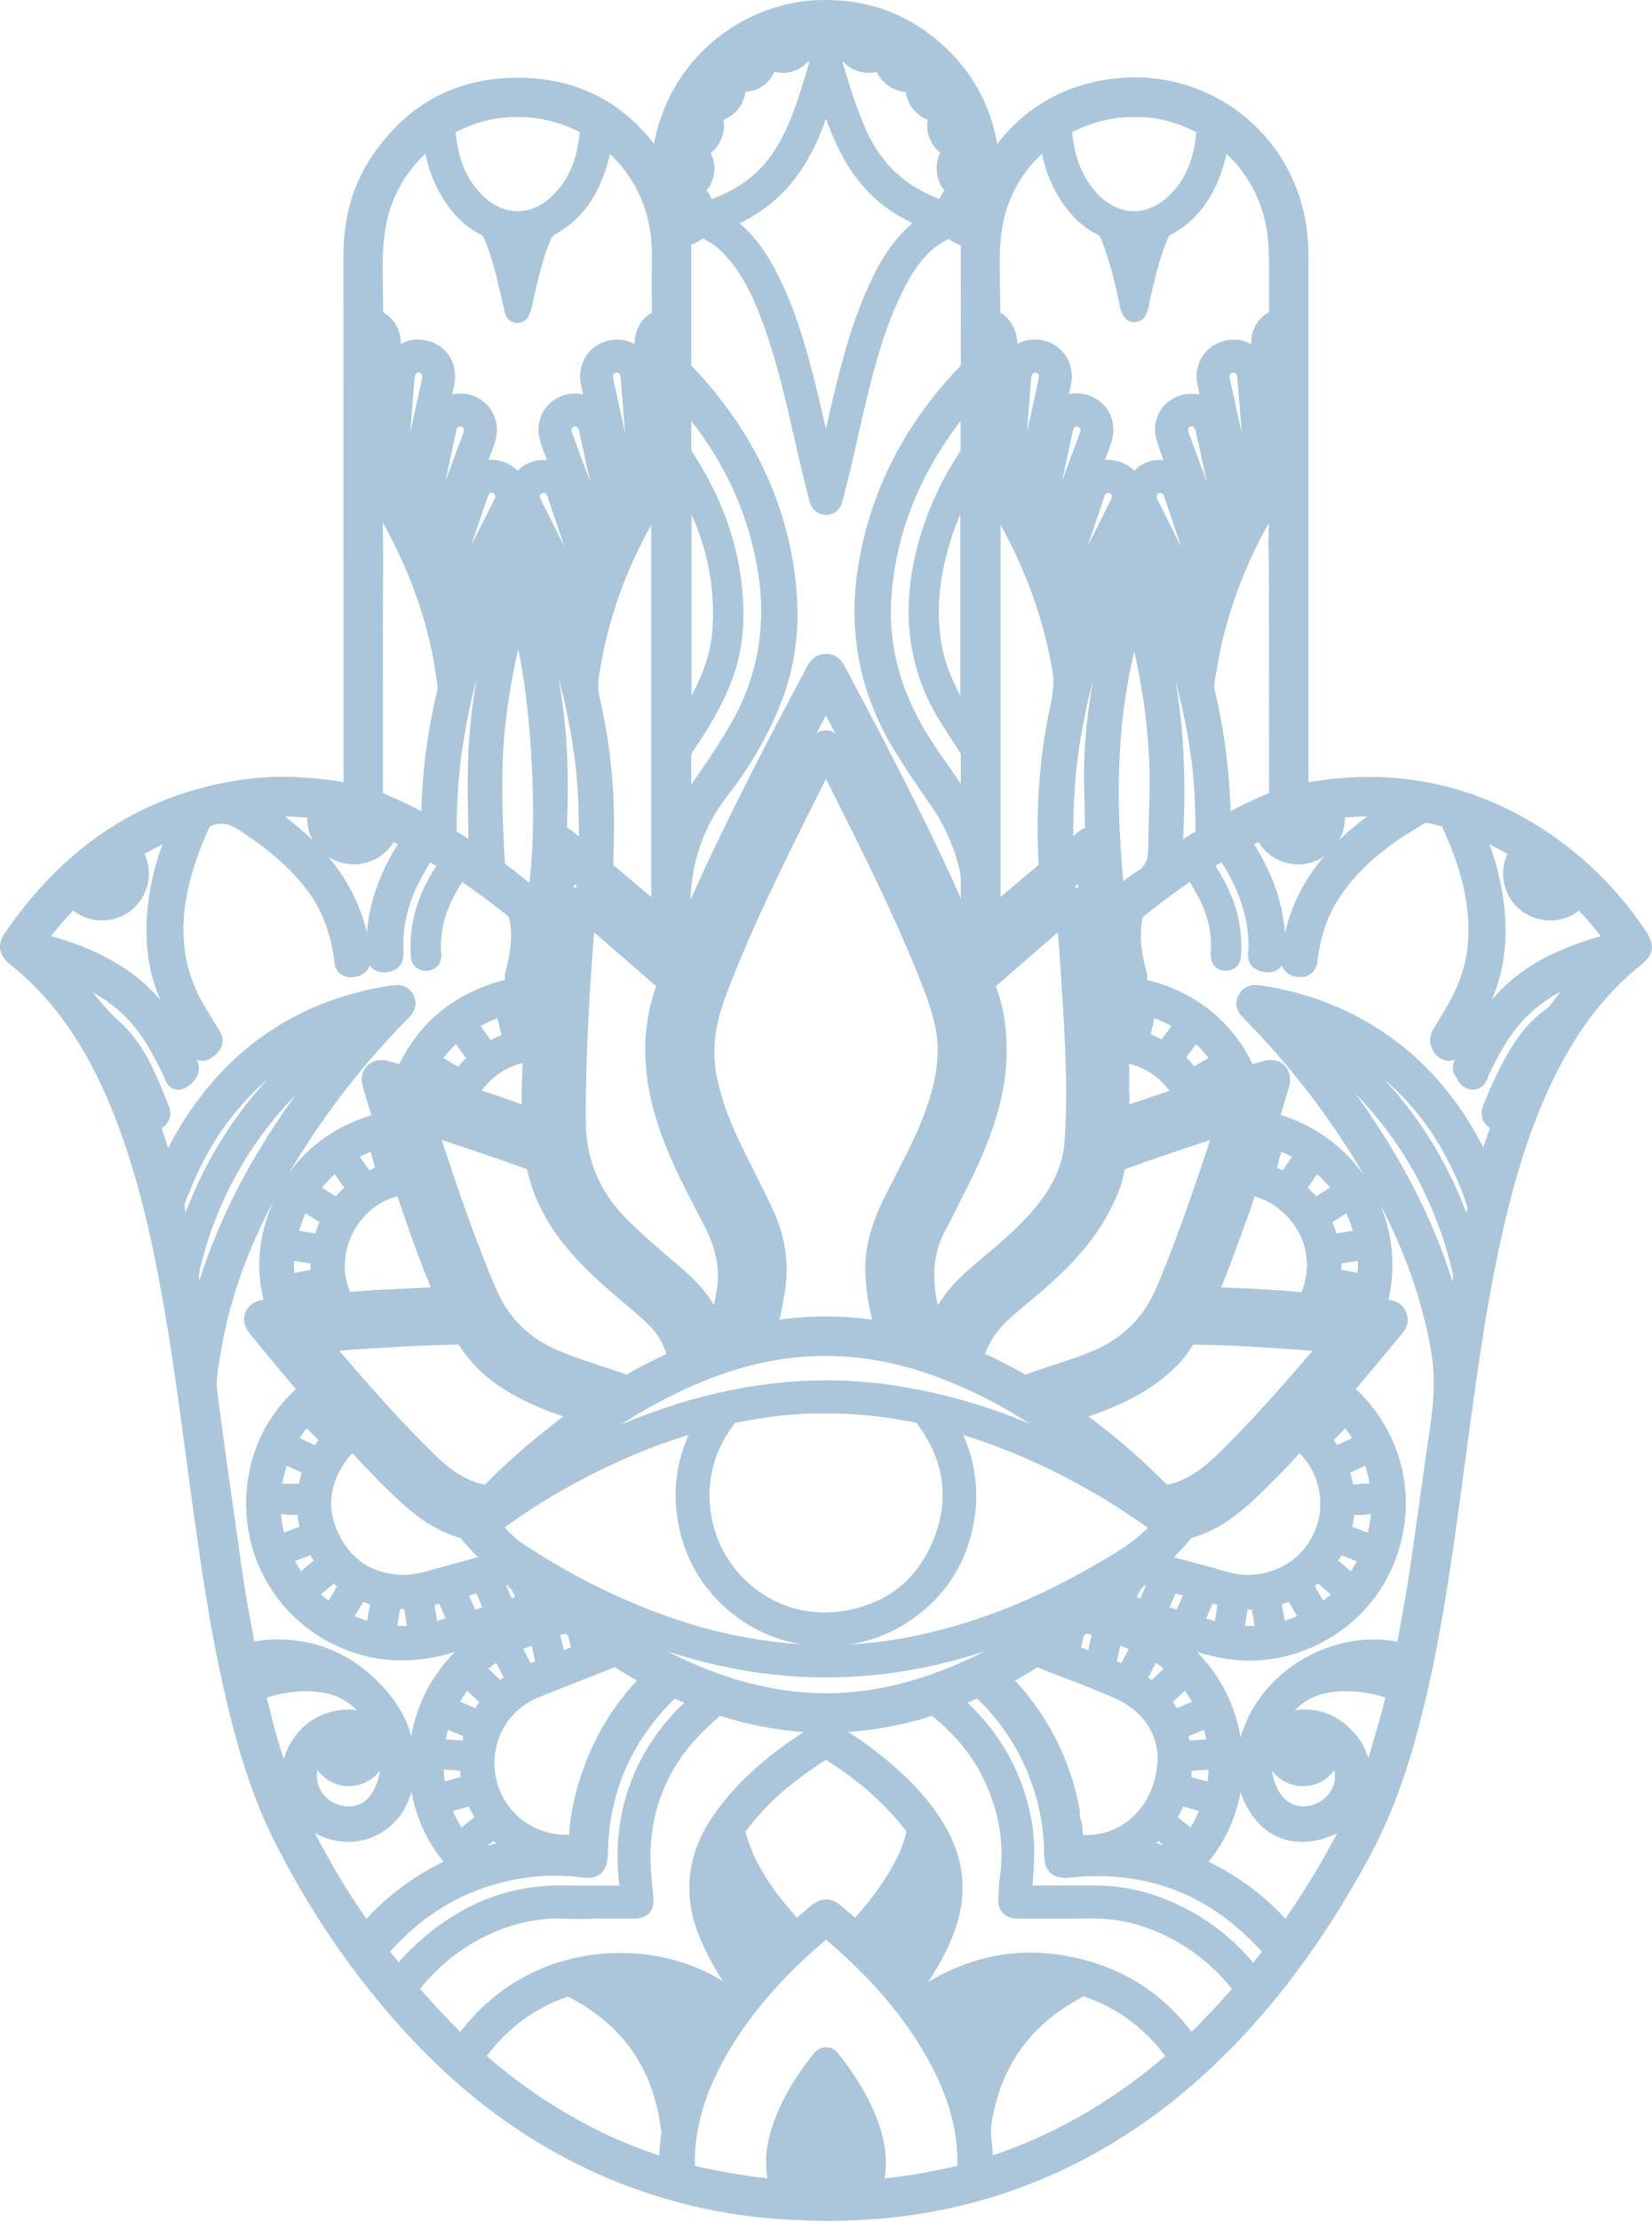 <svg width="786" height="1056" viewBox="0 0 786 1056" fill="none" xmlns="http://www.w3.org/2000/svg">
<path d="M783.239 442.989C767.292 419.109 746.648 400.295 721.871 387.076C700.19 375.436 675.952 369.375 651.344 369.439C641.697 369.463 632.068 370.299 622.56 371.936V319.847C622.56 254.125 622.56 188.408 622.56 122.694C622.57 117.56 622.217 112.432 621.506 107.347C618.673 87.764 608.885 69.856 593.932 56.897C578.98 43.938 559.862 36.794 540.076 36.772C536.499 36.773 532.926 36.999 529.378 37.451C506.516 40.336 488.102 50.785 474.459 68.514C471.647 51.447 463.414 35.74 450.978 23.717C434.856 7.976 415.327 0 392.914 0C391.21 0 389.471 0.048 387.737 0.139C367.336 1.212 347.286 10.583 332.788 25.808C321.568 37.584 314.058 52.4 311.193 68.411C295.016 47.543 273.275 36.972 246.388 36.972C244.57 36.972 242.703 37.021 240.842 37.124C214.028 38.548 192.475 51.155 176.771 74.611C167.752 88.079 163.37 103.662 163.376 122.239C163.4 185.08 163.412 247.913 163.412 310.738V371.893C153.892 370.256 144.252 369.414 134.592 369.378C128.242 369.369 121.899 369.803 115.609 370.675C91.777 374.027 69.987 382.131 50.846 394.75C32.663 406.738 16.365 423.152 2.358 443.547C-0.284 447.396 -2.036 453.099 4.625 458.415C10.311 462.912 15.618 467.869 20.493 473.234C33.1 487.174 43.525 504.2 52.283 525.244C65.175 556.155 72.097 588.921 76.685 614.038C81.534 640.519 85.17 667.715 88.686 694.014C89.898 702.966 91.11 712.197 92.389 721.288C95.735 745.278 99.808 773.141 105.826 800.246C111.051 823.793 118.185 851.37 131.501 877.372C148.563 910.708 169.328 940.74 193.22 966.682C217.204 992.744 242.739 1012.57 271.293 1027.33C303.181 1043.82 338.196 1053.38 374.039 1055.39C380.749 1055.79 387.374 1056 393.811 1056C410.008 1056.07 426.18 1054.7 442.135 1051.91C491.357 1043.15 535.869 1020.62 574.43 984.968C604.129 957.53 629.44 923.933 651.908 882.251C666.57 855.056 674.334 825.52 679.474 802.852C687.159 768.867 691.844 733.944 696.378 700.172C696.82 696.874 698.008 688.05 698.008 688.05C702.154 657.32 706.445 625.548 712.949 594.782C720.155 560.719 728.18 535.59 738.975 513.304C750.194 490.132 763.825 472.343 780.639 458.924C786.797 454.045 787.536 449.426 783.239 442.989ZM708.912 536.33C707.829 539.364 706.767 542.469 705.724 545.645C691.262 517.158 670.449 495.872 643.798 482.362C630.023 475.424 615.21 470.775 599.941 468.597H599.874C599.01 468.455 598.137 468.376 597.262 468.361C595.555 468.317 593.873 468.777 592.427 469.684C590.98 470.59 589.832 471.903 589.128 473.458C587.364 477.18 588.219 480.768 591.679 484.138L591.976 484.429C614.086 506.827 633.302 531.907 649.174 559.083C639.463 545.288 625.439 535.114 609.311 530.165C609.426 529.784 609.547 529.408 609.663 529.026C610.875 525.062 612.148 520.959 613.299 516.861C614.657 512.013 613.063 508.982 611.996 507.54C611.124 506.416 609.998 505.514 608.711 504.908C607.424 504.303 606.011 504.01 604.589 504.054C603.405 504.063 602.227 504.229 601.086 504.545L600.104 504.812C598.771 505.164 597.401 505.527 596.013 506.024C586.746 487.011 571.593 474.034 550.986 467.415C549.27 466.864 547.519 466.373 545.749 465.943C546.001 464.466 545.854 462.949 545.325 461.548L545.288 461.433C542.615 451.299 542.118 443.608 543.664 436.498C543.692 436.336 543.739 436.177 543.803 436.025C543.853 435.973 543.905 435.925 543.961 435.88C550.143 430.795 557.01 425.661 566.047 419.37C573.654 431.207 576.757 441.414 576.072 452.202C576.02 452.807 576.02 453.416 576.072 454.021C576.012 459.13 579.515 461.524 583.018 461.627H583.267C585.897 461.627 590.382 460.015 590.504 453.972V453.808C590.781 448.604 590.458 443.386 589.54 438.256C587.794 429.279 584.085 420.558 578.266 411.684C579.24 411.114 580.202 410.541 581.151 409.963C589.837 423.479 594.061 436.771 594.043 450.499C594.043 450.736 594.043 450.984 594.043 451.226C594.043 451.293 594.043 451.36 594.043 451.426C593.383 454.19 593.746 456.597 595.122 458.591C597.322 461.779 600.989 462.155 602.195 462.276C602.578 462.317 602.962 462.337 603.347 462.336C604.274 462.336 607.79 462.13 609.887 459.227C611.099 462.354 613.905 463.979 616.748 464.452C617.424 464.572 618.11 464.635 618.797 464.64C622.245 464.64 626.179 462.597 626.864 456.869C628.209 445.626 631.294 436.262 636.295 428.291C643.029 417.533 652.55 408.011 665.388 399.198C667.388 397.823 669.485 396.556 671.703 395.21C673.461 394.144 675.285 393.046 677.08 391.871C677.594 391.485 678.218 391.272 678.861 391.265C679.293 391.275 679.721 391.344 680.134 391.471C682.207 392.077 683.813 392.428 684.983 392.683L686.135 392.962C686.31 393.374 686.523 393.889 686.741 394.368C687.153 395.362 687.662 396.598 688.341 398.138C696.117 415.794 699.439 431.989 698.493 447.638C697.923 457.124 694.978 466.615 689.48 476.646C687.741 479.822 685.844 482.883 683.904 486.126C683.171 487.338 682.444 488.55 681.722 489.726C680.981 491.037 680.552 492.5 680.468 494.003C680.384 495.506 680.647 497.009 681.237 498.393C681.757 499.779 682.594 501.024 683.681 502.028C684.768 503.033 686.076 503.768 687.498 504.176C688.125 504.346 688.771 504.433 689.42 504.436C690.414 504.443 691.398 504.236 692.305 503.83C690.214 507.915 691.699 510.843 692.875 512.273C692.947 512.382 693.081 512.631 693.184 512.819C693.972 514.273 695.82 517.668 700.008 518.104C700.255 518.128 700.497 518.14 700.736 518.14C703.197 518.14 706.476 517.025 708.118 511.734C708.161 511.594 708.197 511.461 708.245 511.334C713.197 501.03 719.295 489.393 729.029 480.865C733.121 477.287 737.592 474.167 742.363 471.561C741.098 473.234 739.864 474.931 738.66 476.652C737.706 478.001 736.532 479.18 735.187 480.138C728.804 484.805 723.392 490.92 718.64 498.824C714.234 506.152 710.197 514.467 705.912 524.977L705.863 525.092C703.324 531.402 706.609 534.832 708.912 536.354V536.33ZM415.158 1002.42C411.454 994.259 406.351 986.059 399.544 977.349L399.393 977.137C398.666 976.131 396.738 973.446 393.053 973.446C391.41 973.446 389.004 974.052 386.853 976.792C379.234 986.61 369.96 999.987 365.9 1016.49C364.342 1022.82 364.09 1029.4 365.16 1035.83C353.52 1034.48 341.965 1032.48 330.552 1029.83C330.588 1029.04 330.552 1028.32 330.552 1027.7C330.552 1027.44 330.552 1027.17 330.552 1026.91C330.885 1010.47 335.825 994.181 345.65 977.119C356.796 957.724 372.318 939.807 393.023 922.291C416.37 942.056 433.183 962.463 444.384 984.628C452.16 1000.02 455.809 1014.81 455.512 1029.8C444.11 1032.53 432.547 1034.54 420.891 1035.82C422.57 1025.47 420.71 1014.7 415.158 1002.45V1002.42ZM80.388 525.989C79.782 524.559 79.176 523.116 78.612 521.68C73.375 508.818 67.921 495.527 56.665 485.593C52.041 481.507 48.18 476.798 44.101 471.81C50.854 475.501 56.936 480.307 62.09 486.023C68.787 493.478 73.442 502.515 78 511.904L78.055 512.079C79.546 517.068 82.643 518.14 84.982 518.14C86.518 518.129 88.008 517.616 89.225 516.68L89.443 516.522C95.601 512.007 95.153 507.279 93.686 504.109L93.613 503.951C94.453 504.306 95.356 504.485 96.268 504.479C98.133 504.459 99.921 503.731 101.268 502.442L101.626 502.182C108.226 497.369 105.669 491.878 104.269 489.775C102.45 487.047 100.802 484.241 99.05 481.289C98.474 480.319 97.904 479.35 97.323 478.386C86.498 460.288 84.437 440.032 91.025 416.454C93.303 408.393 96.261 400.54 99.868 392.98C99.99 392.919 100.183 392.828 100.474 392.701C102.008 392.044 103.655 391.692 105.323 391.665C107.96 391.665 110.73 392.683 114.033 394.865C125.482 402.423 138.453 412.005 147.878 425.728C153.672 434.171 157.315 444.202 159 456.342C159 456.445 159 456.548 159 456.651C159.363 464.324 165.667 464.712 166.879 464.712C167.294 464.711 167.709 464.687 168.122 464.64C171.019 464.312 173.249 463.173 174.746 461.257C175.254 460.61 175.662 459.891 175.959 459.124C177.88 461.942 181.001 462.348 182.626 462.348C183.071 462.349 183.517 462.322 183.959 462.27C187.135 461.906 192.396 460.136 191.966 452.384C191.414 442.359 193.39 432.504 198.027 422.273C199.974 418.054 202.202 413.97 204.694 410.048C205.633 410.654 206.591 411.205 207.579 411.769C201.87 420.491 198.172 429.182 196.415 438.213C195.486 443.121 195.152 448.124 195.421 453.111V453.269C195.366 454.318 195.214 457.112 197.336 459.372C198.017 460.084 198.836 460.649 199.742 461.035C200.649 461.42 201.624 461.618 202.609 461.615H202.718C203.762 461.636 204.798 461.431 205.755 461.012C206.711 460.593 207.565 459.972 208.258 459.191C210.422 456.706 210.016 453.736 209.864 452.657V452.517C209.179 441.511 212.385 430.94 219.931 419.424C228.005 424.922 235.217 430.334 241.939 435.831C242.127 435.983 242.188 436.037 242.333 436.704C243.691 443.032 243.406 449.917 241.448 458.378C241.381 458.663 241.297 458.948 241.218 459.233C240.997 459.97 240.815 460.719 240.672 461.476V461.554C240.161 462.953 240.021 464.461 240.266 465.931C237.485 466.602 234.743 467.427 232.054 468.403C212.943 475.331 198.784 487.968 189.947 505.982C188.075 505.376 186.214 504.891 184.365 504.43C183.393 504.18 182.393 504.052 181.389 504.048C179.96 504.018 178.543 504.321 177.251 504.933C175.959 505.546 174.828 506.45 173.946 507.576C172.128 509.964 171.649 513.091 172.57 516.383C173.661 520.274 175.074 525.214 176.704 530.268C159.733 535.554 146.55 544.894 137.307 558.149C139.514 554.391 141.827 550.613 144.247 546.815C158.559 524.328 175.219 503.425 193.948 484.459L194.233 484.18C197.639 480.847 198.53 477.283 196.875 473.586C196.207 472 195.076 470.653 193.63 469.72C192.185 468.787 190.492 468.311 188.772 468.355C187.888 468.37 187.006 468.453 186.135 468.603H185.99C143.374 475.186 110.111 496.963 87.146 533.317C84.582 537.378 82.206 541.584 79.994 546.009C78.996 542.776 77.958 539.59 76.879 536.451C80.649 534.142 82.043 529.953 80.388 525.989ZM34.833 432.94C38.775 436.022 43.639 437.688 48.642 437.67C53.646 437.652 58.498 435.95 62.416 432.839C66.335 429.729 69.094 425.39 70.247 420.521C71.4 415.652 70.882 410.537 68.775 405.999C71.527 404.435 74.355 402.95 77.26 401.544C71.2 418.218 68.83 434.146 69.987 450.172C70.67 458.925 72.813 467.503 76.327 475.549C71.693 470.034 66.316 465.187 60.35 461.148C49.792 454.069 37.967 448.82 24.281 445.171C27.57 440.903 31.093 436.82 34.833 432.94ZM243.006 55.713C244.157 55.659 245.315 55.628 246.455 55.628C256.689 55.63 266.772 58.105 275.845 62.841C274.56 76.442 270.165 86.303 262.086 93.752C257.389 98.092 251.928 100.419 246.327 100.419C240.357 100.419 234.599 97.862 229.678 93.025C222.095 85.576 217.974 75.951 216.768 62.847C225.574 58.398 234.345 56.004 242.915 55.737L243.006 55.713ZM202.427 73.072C204.161 82.19 207.916 90.803 213.416 98.28C217.816 104.244 223.059 108.759 229.005 111.693C229.465 111.923 229.775 112.135 230.259 113.238C233.69 121.118 235.781 129.476 237.969 138.816C238.448 140.871 238.896 142.895 239.412 145.241C239.66 146.374 239.921 147.562 240.2 148.823C240.474 150.053 241.124 151.166 242.06 152.009C242.997 152.852 244.172 153.382 245.424 153.526C245.653 153.555 245.884 153.569 246.115 153.569C247.256 153.566 248.374 153.242 249.339 152.633C250.304 152.024 251.077 151.155 251.57 150.126C252.609 147.877 253.319 145.491 253.679 143.041C253.782 142.434 253.879 141.907 253.988 141.434C256.061 132.549 258.195 123.36 261.662 114.693C262.219 113.058 263.394 111.705 264.935 110.923C276.572 104.359 284.445 93.564 288.997 77.915C289.47 76.298 289.874 74.721 290.209 73.181C297.942 80.442 303.704 89.547 306.956 99.644C309.253 106.662 310.265 114.19 310.144 123.324C310.029 132.179 310.077 141.047 310.144 148.653C304.847 151.835 301.962 157.096 301.919 163.63C299.391 162.206 296.536 161.463 293.634 161.472C292.509 161.474 291.387 161.581 290.282 161.793C287.984 162.199 285.792 163.065 283.837 164.339C281.882 165.613 280.205 167.268 278.905 169.206C277.572 171.291 276.674 173.623 276.263 176.063C275.853 178.503 275.939 181.001 276.517 183.407C276.814 184.777 277.123 186.141 277.414 187.51C276.181 187.235 274.921 187.097 273.657 187.098C269.318 187.109 265.132 188.694 261.874 191.559C256.419 196.347 254.77 204.015 257.558 211.561C258.449 213.985 259.377 216.41 260.249 218.834C259.643 218.773 259.001 218.743 258.389 218.743C256.131 218.712 253.891 219.15 251.811 220.031C249.732 220.911 247.858 222.215 246.309 223.859C244.7 222.214 242.78 220.907 240.66 220.013C238.54 219.119 236.263 218.656 233.963 218.652C233.442 218.652 232.926 218.652 232.411 218.719C233.017 217.01 233.69 215.3 234.326 213.585C235.66 210.021 237.89 204.057 235.036 197.59C233.696 194.445 231.446 191.772 228.575 189.915C225.704 188.059 222.343 187.103 218.925 187.171C218.368 187.171 217.798 187.171 217.228 187.238C216.534 187.299 215.844 187.398 215.161 187.535L216.01 183.644C217.186 178.267 216.337 173.079 213.634 169.042C212.283 167.088 210.549 165.429 208.537 164.166C206.525 162.903 204.277 162.063 201.93 161.696C200.94 161.523 199.936 161.435 198.93 161.436C196.045 161.425 193.206 162.164 190.693 163.581C190.693 157.011 187.729 151.708 182.268 148.429C182.268 144.695 182.232 140.968 182.165 137.337C181.995 127.846 181.838 118.881 183.177 109.972C185.359 95.371 191.832 82.976 202.427 73.072ZM555.786 93.455C550.87 98.007 545.27 100.413 539.597 100.413C532.602 100.413 525.741 96.734 520.28 90.049C514.468 82.927 511.134 74.023 510.11 62.859C519.68 58.01 529.263 55.628 539.379 55.628C540.591 55.628 541.9 55.665 543.161 55.737H543.349C551.664 55.962 560.138 58.277 569.217 62.829C567.957 76.369 563.677 86.133 555.768 93.455H555.786ZM495.83 73.084C497.717 83.141 502.093 92.566 508.558 100.498C512.26 105.152 516.93 108.945 522.244 111.614C522.586 111.76 522.892 111.979 523.139 112.257C523.386 112.535 523.569 112.864 523.675 113.22C527.917 123.306 530.396 134.155 532.59 144.404C532.633 144.586 532.657 144.774 532.687 144.962C532.925 146.955 533.626 148.865 534.736 150.538C535.293 151.35 536.04 152.013 536.911 152.472C537.782 152.93 538.752 153.169 539.736 153.169C539.9 153.169 540.064 153.169 540.227 153.169C541.291 153.082 542.312 152.717 543.189 152.109C544.066 151.502 544.767 150.673 545.222 149.708C546.13 147.638 546.742 145.451 547.04 143.21C547.149 142.562 547.252 141.944 547.373 141.392L547.628 140.319C549.895 130.664 552.04 121.53 555.871 112.935L555.986 112.687C556.065 112.499 556.168 112.275 556.253 112.081C569.205 105.414 577.812 94.001 582.552 77.218C582.931 75.872 583.265 74.492 583.552 73.078C591.301 80.344 597.08 89.457 600.347 99.565C602.723 106.783 603.789 114.76 603.802 125.433C603.802 128.262 603.802 131.106 603.802 133.967C603.802 138.707 603.802 143.592 603.802 148.435C601.093 149.893 598.857 152.093 597.354 154.777C595.851 157.46 595.144 160.517 595.316 163.588V163.648C592.799 162.213 589.947 161.466 587.049 161.484C585.311 161.489 583.583 161.74 581.915 162.23C572.824 164.866 567.726 173.649 569.793 183.11L570.775 187.62C569.496 187.377 568.197 187.258 566.896 187.262H566.744C564.038 187.249 561.367 187.871 558.945 189.08C556.524 190.289 554.42 192.049 552.804 194.22C551.246 196.33 550.205 198.776 549.763 201.361C549.321 203.946 549.49 206.598 550.258 209.106C551.246 212.397 552.386 215.646 553.562 218.804C552.939 218.739 552.314 218.706 551.689 218.707C549.435 218.689 547.202 219.135 545.128 220.018C543.054 220.9 541.184 222.199 539.633 223.834C538.012 222.192 536.081 220.888 533.953 219.996C531.824 219.105 529.54 218.644 527.232 218.64C526.717 218.64 526.214 218.64 525.711 218.701L528.378 211.488C531.56 202.899 528.984 194.408 521.85 189.856C518.991 188.019 515.666 187.038 512.268 187.032C511.027 187.03 509.789 187.162 508.576 187.426C508.88 186.036 509.179 184.648 509.474 183.262C510.039 180.854 510.113 178.356 509.69 175.919C509.267 173.482 508.357 171.155 507.013 169.079C505.706 167.147 504.023 165.499 502.064 164.233C500.105 162.968 497.91 162.111 495.612 161.715C494.545 161.514 493.461 161.413 492.375 161.412C489.458 161.399 486.588 162.14 484.041 163.563C483.811 156.86 481.09 151.841 475.92 148.599C475.968 144.386 475.871 140.174 475.78 136.089C475.586 127.106 475.392 118.627 476.55 110.208C478.4 95.948 485.228 82.799 495.83 73.084ZM637.21 399.459C639.027 396.185 639.945 392.487 639.871 388.743C643.417 388.446 646.835 388.204 650.247 388.204H650.435C645.778 391.66 641.354 395.42 637.192 399.459H637.21ZM629.888 407.338C627.648 409.987 625.543 412.746 623.579 415.606C617.814 424.087 613.682 433.569 611.396 443.565C610.513 432.891 607.656 422.474 602.971 412.842C601.109 408.912 599.004 405.103 596.668 401.435C597.365 401.083 598.05 400.738 598.716 400.392C600.712 403.625 603.498 406.295 606.812 408.152C610.126 410.009 613.858 410.991 617.657 411.005C622.005 411.009 626.256 409.72 629.87 407.302L629.888 407.338ZM182.153 339.897C182.153 316.138 182.117 291.573 182.298 267.425C182.335 262.649 182.25 257.837 182.171 253.182C182.171 251.6 182.123 250 182.098 248.4C193.99 269.771 201.87 290.985 206.112 312.95C206.652 315.756 207.07 318.568 207.506 321.55C207.724 322.999 207.937 324.448 208.167 325.896C208.379 327.236 207.949 328.927 207.458 330.884C207.288 331.545 207.124 332.2 206.979 332.854C203.071 350.224 200.889 367.938 200.463 385.737C194.814 382.737 188.772 379.888 182.153 377.106C182.177 364.693 182.165 352.092 182.153 339.897ZM272.972 422.364C273.038 421.691 273.105 421.018 273.166 420.345L274.729 421.649L274.257 421.794C273.813 421.948 273.383 422.138 272.972 422.364ZM351.195 51.84C353.099 49.502 354.295 46.67 354.644 43.676C357.609 43.555 360.478 42.592 362.915 40.899C365.351 39.206 367.255 36.854 368.403 34.118C369.779 34.459 371.191 34.634 372.609 34.639C374.864 34.639 377.093 34.152 379.143 33.211C381.192 32.269 383.014 30.895 384.483 29.184L385.01 29.487C384.955 29.693 384.907 29.905 384.858 30.093C384.832 30.244 384.797 30.394 384.755 30.542C382.489 38.324 379.81 47.312 376.428 55.877C370.973 69.623 364.305 79.109 355.462 85.709C350.322 89.474 344.668 92.483 338.673 94.643C338.064 93.149 337.209 91.766 336.146 90.552C338.187 88.107 339.465 85.117 339.82 81.952C340.176 78.787 339.594 75.587 338.146 72.751C340.521 70.941 342.324 68.485 343.34 65.677C344.428 62.898 344.739 59.874 344.237 56.931C346.985 55.914 349.394 54.151 351.195 51.84ZM413.485 34.615C414.722 34.619 415.955 34.474 417.158 34.184C418.304 36.757 420.118 38.975 422.413 40.609C424.918 42.466 427.912 43.547 431.025 43.718C431.324 46.773 432.548 49.664 434.535 52.004C436.357 54.232 438.731 55.946 441.42 56.974C440.912 59.758 441.161 62.628 442.141 65.284C443.151 68.171 444.969 70.708 447.378 72.593C445.87 75.587 445.318 78.972 445.796 82.291C446.141 85.377 447.384 88.294 449.372 90.679C448.399 91.877 447.601 93.208 447.002 94.631C430.807 88.57 419.443 78.006 412.351 62.411C407.793 52.38 404.472 41.676 401.193 30.687C401.151 30.542 401.12 30.384 401.09 30.226C401.023 29.923 400.951 29.62 400.878 29.354L401.084 29.232C403.146 31.577 405.866 33.246 408.89 34.021C410.389 34.419 411.934 34.619 413.485 34.615ZM200.779 180.08C199.009 188.238 197.172 196.644 195.227 205.536C195.645 200.505 196.027 195.499 196.396 190.571C196.663 187.096 196.93 183.625 197.196 180.158C197.415 177.401 198.584 177.17 199.081 177.073H199.142C199.494 177.118 199.83 177.247 200.122 177.449C200.413 177.652 200.651 177.922 200.815 178.237C200.876 178.401 201.063 178.801 200.779 180.098V180.08ZM295.27 179.474C295.61 183.007 295.876 186.632 296.155 190.135C296.301 192.078 296.452 194.02 296.61 195.96L297.428 205.972C297.056 204.263 296.686 202.562 296.319 200.869C294.864 194.19 293.405 187.512 291.943 180.837C291.458 178.613 291.737 178.201 291.888 177.983C292.077 177.73 292.317 177.521 292.593 177.368C292.869 177.215 293.174 177.123 293.488 177.098H293.579C294.028 177.237 295.076 177.498 295.27 179.492V179.474ZM269.844 359.42C269.306 347.077 267.945 334.785 265.771 322.623C268.18 331.37 270.148 340.232 271.669 349.177C273.672 360.5 274.855 371.952 275.208 383.446L275.263 385.482C275.372 389.628 275.475 393.647 275.408 397.677C274.705 397.113 274.008 396.556 273.299 395.998L272.784 395.58C271.849 394.774 270.834 394.067 269.753 393.471C270.238 380.312 270.256 369.439 269.844 359.42ZM456.894 330.69C452.651 322.775 449.548 315.114 448.057 306.774C445.348 291.657 446.602 275.765 451.894 258.182C453.29 253.548 454.96 249 456.894 244.563V330.69ZM456.894 214.5L456.433 215.228C445.002 232.744 437.487 251.43 434.098 270.759C429.456 297.24 433.856 321.478 447.166 342.807C450.245 347.74 453.494 352.838 456.821 357.959C456.959 358.141 457.061 358.346 457.124 358.565C457.124 363.265 457.124 367.964 457.124 372.663C455.167 369.748 453.172 366.893 451.197 364.063C446.172 356.874 441.432 350.08 437.48 342.722C426.734 322.829 422.431 302.87 424.273 281.735C426.74 253.43 436.832 227.568 455.136 202.669C455.759 201.821 456.391 200.98 457.033 200.148C457.033 201.936 457.033 214.294 457.033 214.294C457.033 214.294 456.955 214.421 456.918 214.482L456.894 214.5ZM515.88 376.754C515.965 380.072 516.042 383.389 516.11 386.707C516.165 388.973 516.213 391.234 516.268 393.495C514.207 394.612 512.305 396 510.613 397.623C510.655 380.203 511.68 365.966 513.801 353.019C515.474 342.813 517.48 333.236 519.862 324.042C518.777 330.509 517.844 337.297 517.05 344.504C515.93 355.215 515.539 365.99 515.88 376.754ZM494.278 179.122C493.672 182.662 492.89 186.141 492.066 189.82C491.806 190.996 491.539 192.171 491.284 193.353L488.648 205.397C489.005 201.027 489.339 196.675 489.66 192.39C489.943 188.644 490.234 184.896 490.533 181.146C490.654 179.643 490.787 178.364 491.206 177.879C491.37 177.669 491.577 177.496 491.813 177.37C492.049 177.245 492.309 177.171 492.575 177.152C492.817 177.156 493.055 177.211 493.272 177.316C493.624 177.452 493.918 177.707 494.101 178.037C494.285 178.367 494.348 178.751 494.278 179.122ZM517.407 259.849C520.092 251.885 522.82 243.818 525.553 235.865C525.79 235.175 526.257 234.35 527.141 234.35C527.462 234.358 527.778 234.433 528.069 234.568C528.268 234.643 528.449 234.758 528.601 234.908C528.752 235.057 528.871 235.237 528.948 235.435C529.108 236.05 529.021 236.702 528.705 237.253C524.966 244.769 521.177 252.327 517.407 259.849ZM513.856 205.688C511.027 213.333 508.199 220.929 505.37 228.477C505.98 225.649 506.586 222.834 507.188 220.034C508.255 215.058 509.352 209.912 510.461 204.881C510.601 204.245 511.068 202.766 512.371 202.742C512.794 202.798 513.189 202.981 513.506 203.267C513.823 203.553 514.046 203.927 514.147 204.342C514.183 204.384 514.231 204.675 513.856 205.688ZM585.121 178.346C585.263 178.012 585.493 177.722 585.787 177.509C586.08 177.295 586.426 177.166 586.788 177.134H586.903C588.219 177.298 588.546 178.613 588.625 179.377C588.988 182.953 589.273 186.65 589.546 190.196C589.679 191.971 589.813 193.747 589.958 195.523C589.958 195.523 590.758 205.221 590.825 206.045C590.407 204.148 589.994 202.257 589.582 200.36C588.16 193.826 586.734 187.294 585.303 180.765C585.024 179.474 584.97 178.728 585.121 178.346ZM562.374 347.449C561.689 339.134 560.556 331.084 559.277 323.708C561.489 331.927 563.356 340.188 564.859 348.425C567.015 360.216 568.266 372.155 568.599 384.137L568.672 386.61C568.769 389.64 568.854 392.465 568.793 395.325C566.811 396.538 564.823 397.798 562.871 399.041C563.868 381.858 563.702 364.628 562.374 347.467V347.449ZM550.931 234.799C551.237 234.536 551.625 234.386 552.028 234.374C552.425 234.383 552.808 234.522 553.119 234.768C553.246 234.859 553.586 235.108 553.968 236.235L555.283 240.145C557.483 246.684 559.72 253.327 561.95 259.994C558.18 252.485 554.428 244.999 550.664 237.453C549.81 235.69 550.592 235.065 550.931 234.799ZM565.956 203.087C566.253 202.865 566.61 202.738 566.981 202.724C567.799 202.724 568.502 203.481 568.799 204.651C570.454 211.846 572.042 219.198 573.575 226.331C573.775 227.241 573.969 228.15 574.181 229.059C571.393 221.561 568.599 214.028 565.835 206.554C564.805 203.887 565.581 203.348 565.956 203.087ZM568.266 507.037C567.066 505.549 565.781 504.132 564.417 502.794L569.072 496.49C571.199 498.52 573.179 500.697 574.999 503.006C572.789 504.319 570.545 505.663 568.266 507.037ZM633.925 581.151C635.622 580.084 637.317 579.011 639.01 577.933L640.556 576.957C641.819 579.629 642.866 582.397 643.689 585.236C641.198 585.63 638.574 586.054 635.919 586.497C635.362 584.677 634.696 582.892 633.925 581.151ZM468.422 785.22C461.024 788.987 453.415 792.324 445.633 795.215C427.855 801.803 410.194 805.143 393.138 805.143C390.289 805.143 387.41 805.046 384.574 804.864C363.433 803.506 342.316 797.494 320.023 786.475L317.508 785.208C342.704 793.463 367.942 797.633 392.992 797.633C418.043 797.633 443.251 793.469 468.422 785.22ZM149.217 742.078C147.181 743.726 145.181 745.442 143.247 747.139C142.168 745.514 141.205 743.914 140.35 742.29L147.757 739.471C148.193 740.332 148.66 741.205 149.217 742.078ZM142.265 585.224C143.103 582.394 144.151 579.631 145.399 576.957C147.55 578.326 149.751 579.714 152.036 581.133C151.241 582.888 150.565 584.694 150.011 586.539L149.09 586.376C146.756 585.976 144.502 585.588 142.265 585.224ZM210.961 503.067C212.782 500.751 214.765 498.568 216.895 496.533C218.513 498.751 220.15 500.945 221.744 503.097C220.409 504.409 219.158 505.804 217.998 507.273L216.574 506.418C214.737 505.291 212.852 504.164 210.961 503.067ZM315.581 541.912C320.223 554.191 326.278 565.847 332.127 577.12C333.23 579.242 334.33 581.365 335.425 583.491C340.746 593.855 342.595 603.534 341.061 613.081C340.655 615.608 340.231 618.117 339.704 620.62C339.498 620.269 339.292 619.93 339.098 619.602C334 611.196 326.909 605.207 320.06 599.437C318.957 598.504 317.854 597.57 316.763 596.625C310.368 591.103 304.137 585.666 298.307 579.811C285.227 566.695 278.821 551.403 278.717 533.069C278.602 512.425 279.396 490.466 281.287 461.851C281.7 455.675 282.154 449.402 282.603 443.268L290.361 449.966C297.501 456.184 304.907 462.609 312.18 468.919C304.301 491.102 305.398 514.989 315.569 541.888L315.581 541.912ZM392.956 340.212C394.467 343.069 395.966 345.92 397.453 348.764C396.323 347.909 394.97 347.398 393.556 347.292C393.332 347.292 393.114 347.292 392.901 347.292C391.29 347.267 389.718 347.793 388.447 348.783C389.926 345.954 391.429 343.097 392.956 340.212ZM476.998 479.616C476.221 476.147 475.209 472.735 473.968 469.404C473.919 469.252 473.865 469.106 473.816 468.955C482.387 461.536 491.048 453.984 499.436 446.669L503.346 443.262L503.425 444.365C505.031 466.621 506.691 489.641 507.201 512.249C507.401 521.341 507.201 530.959 506.595 541.712C505.891 554.44 500.358 565.956 489.181 578.126C482.623 585.242 475.338 591.412 467.622 597.946C465.626 599.631 463.636 601.326 461.652 603.031C454.985 608.759 449.912 614.547 446.208 620.651C443.044 606.595 444.245 595.134 449.924 584.782C451.791 581.369 453.56 577.878 455.215 574.478C455.997 572.902 456.785 571.326 457.579 569.762C463.979 557.198 471.162 542.445 475.368 526.353C479.532 510.497 480.071 494.751 476.998 479.598V479.616ZM537.233 505.83C544.942 507.701 551.735 512.251 556.398 518.668C550.246 520.734 543.888 522.91 537.397 525.159C537.397 524.638 537.397 520.613 537.397 520.613C537.397 520.139 537.338 519.667 537.221 519.207V515.292C537.245 512.158 537.263 508.994 537.233 505.812V505.83ZM581.03 612.165C584.243 604.425 587.091 596.552 589.879 588.891C591.37 584.781 592.91 580.533 594.48 576.399C595.425 573.89 596.201 571.356 596.904 568.889C609.675 572.326 620.439 584.685 621.524 597.728C621.609 598.752 621.706 599.777 621.797 600.686L621.851 601.292C621.76 605.78 620.888 610.218 619.275 614.408C606.893 613.244 594.383 612.717 582.261 612.202L581.03 612.165ZM544.809 753.776L545.209 753.879C544.312 755.923 543.417 757.966 542.524 760.006L540.888 759.497C542.058 756.764 543.106 754.927 544.809 753.745V753.776ZM521.117 744.023C491.266 761.443 462.003 772.734 431.662 778.571C422.667 780.292 413.567 781.411 404.424 781.923C414.872 780.253 424.814 776.262 433.517 770.243C449.881 758.94 459.918 743.247 463.367 723.61C465.885 709.645 464.103 695.245 458.258 682.316L460.434 683.013C490.46 692.638 519.262 707.257 546.106 726.422C539.567 733.319 531.281 738.144 522.559 743.229L521.117 744.023ZM248.279 525.05C241.248 522.626 235.017 520.498 229.199 518.559C233.917 511.988 240.839 507.331 248.703 505.436C248.376 511.74 248.109 518.334 248.279 525.05ZM163.921 695.529C165.034 693.901 166.31 692.39 167.728 691.019C176.14 700.256 184.014 708.196 191.748 715.227C200.579 723.264 209.458 728.507 218.895 731.253C219.101 731.307 219.119 731.313 219.295 731.531C221.847 734.683 224.562 737.55 227.411 740.435C220.507 742.308 213.961 744.072 207.337 745.926L207.021 746.017C201.76 747.484 196.79 748.872 191.869 748.872C191.263 748.872 190.657 748.872 190.099 748.805C176.692 747.866 167.303 741.696 161.394 729.95C155.521 718.306 156.351 707.045 163.921 695.529ZM172.364 641.422L172.97 641.386C187.275 640.513 202.063 639.616 216.574 639.343H216.822C218.265 639.343 218.289 639.385 218.962 640.428C228.562 655.368 243.321 663.314 255.104 668.569C259.346 670.46 263.625 672.024 268.044 673.527C266.905 674.384 265.775 675.245 264.656 676.109C250.952 686.74 240.181 696.232 230.756 705.978L230.587 705.942C220.61 703.99 213.107 697.784 206.482 691.359C190.408 675.776 175.656 658.793 161.406 642.264C165.037 641.937 168.734 641.64 172.364 641.422ZM392.283 371.76L392.974 370.39L395.247 374.912C409.387 403.035 424.007 432.116 436.05 461.688C439.687 470.616 443.444 479.841 445.208 489.502C447.275 500.812 445.851 512.498 440.59 527.396C436.729 538.342 431.25 548.973 425.958 559.252C424.201 562.665 422.388 566.186 420.643 569.696C414.133 582.793 411.297 594.152 411.709 605.456C412.024 612.894 413.119 620.278 414.976 627.488C400.358 625.463 385.53 625.463 370.912 627.488C371.518 624.918 371.967 622.384 372.433 619.893C372.639 618.778 372.845 617.669 373.039 616.56C375.755 602.619 374.039 588.855 367.936 575.629C364.906 569.059 361.626 562.531 358.451 556.234C356.438 552.234 354.359 548.1 352.389 544.021C347.122 533.178 343.51 523.201 341.34 513.528C338.522 500.975 339.764 488.302 345.256 473.652C354.808 448.147 366.881 423.024 377.446 401.483C382.325 391.543 387.386 381.482 392.283 371.76ZM392.786 644.725C409.606 644.725 426.861 647.865 444.093 654.053C460.219 659.929 475.617 667.634 489.987 677.018C470.159 668.642 449.406 662.653 428.165 659.175C416.589 657.3 404.882 656.355 393.156 656.35C368.688 656.35 343.528 660.532 318.387 668.782C310.71 671.295 303.075 674.146 295.482 677.334C304.671 671.374 314.249 666.037 324.151 661.357C344.395 651.817 363.548 646.495 382.646 645.083C385.998 644.846 389.416 644.725 392.792 644.725H392.786ZM349.753 676.582L350.177 676.497C364.978 673.539 377.719 672.103 389.125 672.103C390.172 672.103 391.214 672.115 392.253 672.139H392.501C393.465 672.139 394.423 672.139 395.38 672.139C407.872 672.139 420.552 673.491 435.286 676.382C435.532 676.401 435.771 676.478 435.981 676.606C436.192 676.735 436.369 676.911 436.499 677.122C449.263 694.365 451.851 712.791 444.196 731.895C436.377 751.4 421.691 762.909 400.557 766.116C397.862 766.52 395.141 766.722 392.417 766.722C364.596 766.722 341.183 745.587 337.952 717.555C336.255 702.663 340.219 688.886 349.759 676.582H349.753ZM555.222 705.978C543.623 694.221 531.144 683.367 517.892 673.509L519.208 673.055C537.051 666.909 550.076 659.32 560.198 649.174C563.229 646.144 565.435 642.852 567.581 639.652L567.763 639.385C584.34 639.531 600.638 640.561 615.796 641.652C618.675 641.858 621.554 642.07 624.5 642.295L623.288 643.737C608.947 660.369 594.801 676.54 579.4 691.462C573.108 697.547 565.338 704.02 555.228 705.978H555.222ZM550.464 611.705C544.264 626.512 534.003 636.67 519.08 642.755C513.086 645.18 506.746 647.277 500.606 649.283C496.4 650.659 492.06 652.077 487.781 653.629C481.615 649.991 475.251 646.699 468.719 643.768C471.059 636.979 475.483 630.997 482.484 625.093L486.163 622.002C495.782 613.935 505.728 605.595 514.28 595.691C521.741 587.112 527.773 577.387 532.142 566.889C533.383 563.66 534.31 560.319 534.912 556.913C534.978 556.598 535.045 556.307 535.106 555.967C548.549 551.118 562.326 546.512 575.781 542.063C568.46 564.204 560.204 588.461 550.483 611.705H550.464ZM296.422 619.148C301.052 623.039 305.422 626.706 309.459 630.803C312.726 634.118 315.15 638.197 317.132 643.798C310.63 646.743 304.288 650.029 298.131 653.641C293.852 652.077 289.524 650.659 285.324 649.277C278.336 646.98 271.729 644.816 265.262 642.004C251.449 636.04 241.897 626.542 236.066 612.959C226.144 589.867 217.968 565.623 210.125 542.009C223.568 546.464 237.339 551.058 250.764 555.949C256.255 581.193 272.729 598.51 289.785 613.462C291.991 615.426 294.246 617.317 296.422 619.148ZM204.961 612.129C199.191 612.39 193.414 612.681 187.384 612.977L178.674 613.408H178.504L174.965 613.656C172.237 613.838 169.431 614.032 166.552 614.329C162.752 605.353 163.273 595.079 168.049 585.921C172.589 577.205 180.171 571.084 189.099 568.805C194.796 585.879 199.809 599.583 204.967 612.129H204.961ZM626.203 726.452C621.306 739.914 608.626 748.702 593.928 748.836H593.728H592.916C588.673 748.836 584.158 747.508 579.363 746.108C577.581 745.587 575.727 745.048 573.878 744.569C569.593 743.46 565.235 742.278 561.023 741.132L558.544 740.459C561.457 737.557 564.22 734.509 566.823 731.325C581.491 727.222 592.17 717.573 601.856 708.027C606.947 703.008 612.766 697.214 618.293 690.977C622.821 695.544 625.965 701.297 627.365 707.574C628.764 713.85 628.361 720.395 626.203 726.452ZM240.224 346.752C241.532 333.923 243.651 321.19 246.57 308.628C249.134 320.599 251.225 336.509 252.467 354.256C254.213 379.106 253.946 403.017 251.861 419.715C250.907 418.976 249.96 418.232 249.018 417.485C246.158 415.236 243.206 412.915 240.242 410.666C239.03 388.852 238.127 367.572 240.224 346.752ZM233.502 494.545C231.763 492.12 230.15 489.944 228.611 487.878C231.201 486.434 233.9 485.196 236.684 484.174L238.575 492.199C236.839 492.88 235.145 493.664 233.502 494.545ZM175.722 556.47C174.231 554.307 172.728 552.149 171.219 550.021C172.995 549.1 174.692 548.318 176.365 547.639C177.025 550.064 177.68 552.488 178.316 554.87L178.419 555.234C177.51 555.61 176.611 556.022 175.722 556.47ZM159.77 568.877C157.594 567.471 155.381 566.071 153.163 564.683C155.04 562.407 157.084 560.273 159.279 558.301L163.746 564.726C162.329 566.019 161.001 567.406 159.77 568.877ZM139.768 601.868C139.811 601.261 139.926 599.746 139.944 599.54L140.447 599.619L147.72 600.777C147.72 601.765 147.72 602.777 147.793 603.807C145.193 604.262 142.611 604.747 140.065 605.238L139.768 601.868ZM145.908 679.116L149.848 683.079L151.49 684.734C150.9 685.542 150.33 686.35 149.781 687.159L147.023 685.861C145.568 685.171 144.084 684.474 142.593 683.777C143.605 682.182 144.714 680.619 145.89 679.116H145.908ZM143.556 700.214C143.016 701.953 142.579 703.721 142.247 705.511H136.489H134.283C134.801 702.597 135.51 699.72 136.404 696.899C138.671 697.972 141.041 699.075 143.538 700.214H143.556ZM136.083 720.125C136.58 720.254 137.091 720.319 137.604 720.319H139.75H141.568C141.755 722.216 142.079 724.098 142.538 725.949C140.114 726.822 137.689 727.768 135.18 728.731C134.46 725.848 133.957 722.914 133.677 719.955L136.083 720.125ZM157.594 754.024L158.776 753.006C159.291 753.448 159.806 753.891 160.315 754.339L159.145 756.333C158.218 757.903 157.278 759.509 156.333 761.121C155.121 760.172 153.933 759.186 152.769 758.164C154.381 756.776 155.993 755.388 157.575 754.024H157.594ZM172.777 761.691C173.922 762.152 175.037 762.54 176.074 762.861C176.074 762.861 175.092 768.316 174.68 770.619C172.683 770.004 170.719 769.288 168.794 768.474C170.14 766.219 171.473 763.952 172.777 761.691ZM190.39 765.134H192.366C192.766 767.77 193.184 770.425 193.627 773.074H193.063L191.675 773.147L188.972 773.019C189.505 770.268 189.972 767.643 190.396 765.134H190.39ZM208.979 762.516C210.003 764.873 211.034 767.225 212.058 769.522L207.967 770.734C207.621 768.407 207.227 766.098 206.852 763.843C206.809 763.607 206.773 763.376 206.73 763.14L208.979 762.516ZM226.605 757.709C227.417 759.582 228.241 761.443 229.029 763.267L229.472 764.267L226.059 765.316C225.926 765.019 225.792 764.71 225.665 764.419C224.835 762.522 223.992 760.594 223.132 758.655L226.605 757.709ZM241.151 753.745C242.124 754.423 242.948 755.291 243.576 756.297C244.147 757.316 244.654 758.371 245.091 759.455C244.545 759.618 243.994 759.788 243.43 759.97C242.539 757.915 241.612 755.867 240.757 753.86L241.151 753.745ZM240.054 726.258C251.256 718.189 262.986 710.879 275.166 704.378C292.931 694.886 310.18 687.619 327.618 682.304C320.951 697.293 319.654 713.1 323.836 729.459C327.697 744.545 336 757.285 348.529 767.316C358.014 774.877 369.285 779.872 381.258 781.82C361.721 780.586 342.422 776.85 323.836 770.704C297.949 762.273 272.541 749.824 248.309 733.732C245.345 731.738 242.776 729.083 240.054 726.258ZM559.35 757.691L562.823 758.636C562.756 758.776 562.696 758.915 562.635 759.055C561.714 761.132 560.796 763.215 559.883 765.304L556.465 764.255C557.392 762.152 558.338 760 559.35 757.691ZM576.963 762.54L579.236 763.146L579.115 763.879C578.757 766.176 578.388 768.516 578.024 770.868C576.66 770.48 575.278 770.043 573.866 769.589C574.981 767.043 576.006 764.716 576.963 762.528V762.54ZM593.552 765.328H595.589C595.662 765.698 595.734 766.079 595.801 766.431C596.019 767.607 596.219 768.789 596.407 769.971C596.577 770.977 596.753 772.001 596.94 773.031L594.098 773.171L592.316 773.08C592.728 770.601 593.146 767.989 593.552 765.316V765.328ZM613.16 761.691C614.584 764.116 615.893 766.376 617.142 768.486C615.226 769.307 613.267 770.025 611.275 770.637C610.85 768.31 610.428 765.984 610.008 763.661L609.863 762.873C611.018 762.497 612.117 762.101 613.16 761.685V761.691ZM627.1 752.951L628.767 754.388C630.209 755.6 631.676 756.903 633.167 758.176C632.016 759.198 630.83 760.18 629.609 761.121C628.264 758.806 626.906 756.503 625.561 754.224C626.106 753.794 626.621 753.388 627.124 752.945L627.1 752.951ZM645.586 742.332C644.738 743.908 643.768 745.502 642.671 747.181C640.768 745.514 638.816 743.854 636.725 742.084C637.25 741.276 637.753 740.429 638.234 739.544C640.659 740.484 643.083 741.411 645.508 742.314L645.586 742.332ZM650.762 728.768C648.217 727.786 645.774 726.858 643.386 725.974C643.832 724.114 644.152 722.227 644.344 720.325H648.732C649.216 720.325 649.699 720.266 650.169 720.149L652.223 720.046C651.954 722.982 651.474 725.894 650.787 728.762L650.762 728.768ZM648.041 705.457C647.484 705.456 646.929 705.532 646.392 705.681L643.786 705.851C643.456 703.959 643.005 702.09 642.435 700.256C644.932 699.117 647.283 698.008 649.562 696.917C650.45 699.713 651.144 702.566 651.641 705.457H648.041ZM637.592 686.486L636.228 687.128C635.707 686.346 635.155 685.546 634.561 684.752C636.42 682.898 638.259 681.041 640.077 679.182C641.289 680.722 642.374 682.249 643.356 683.783L637.592 686.486ZM638.162 603.819C638.228 602.862 638.265 601.843 638.246 600.789C640.901 600.37 643.465 599.946 645.986 599.522C645.986 599.758 646.023 599.983 646.047 600.213C646.089 600.649 646.126 601.086 646.162 601.522C646.162 601.522 645.926 604.807 645.889 605.25C643.253 604.71 640.641 604.237 638.186 603.813L638.162 603.819ZM626.149 568.859C624.914 567.402 623.591 566.024 622.185 564.732C623.694 562.604 625.215 560.459 626.658 558.313C628.859 560.287 630.915 562.418 632.81 564.689L626.149 568.859ZM610.238 556.489C609.366 556.058 608.456 555.646 607.523 555.276L607.626 554.901C608.287 552.434 608.935 550.052 609.572 547.676C611.305 548.379 613.024 549.171 614.73 550.052C613.263 552.161 611.76 554.319 610.263 556.483L610.238 556.489ZM552.658 494.217C550.977 493.309 549.238 492.514 547.452 491.835C548.058 489.272 548.664 486.702 549.27 484.18C552.047 485.207 554.742 486.443 557.331 487.878C555.798 489.95 554.246 492.072 552.701 494.211L552.658 494.217ZM533.627 346.189C534.846 333.916 536.854 321.734 539.639 309.719C543.498 326.5 545.875 343.587 546.743 360.784C547.179 370.166 546.882 379.821 546.603 389.161C546.452 394.125 546.294 399.253 546.246 404.314C546.197 409.375 544.773 412.066 540.597 414.618C538.444 415.953 536.39 417.442 534.451 419.073C532.536 398.077 531.16 372.269 533.669 346.182L533.627 346.189ZM256.849 236.029C256.904 235.595 257.105 235.193 257.419 234.889C257.733 234.585 258.141 234.397 258.577 234.356H258.758C259.136 234.383 259.494 234.532 259.779 234.78C260.064 235.028 260.261 235.362 260.34 235.732C262.765 242.757 265.189 249.939 267.547 256.891L268.547 259.873L257.807 238.538C257.467 237.86 256.764 236.459 256.849 236.029ZM272.784 202.984C273.028 202.827 273.311 202.739 273.602 202.73C274.293 202.73 275.184 203.415 275.517 204.906C277.299 212.949 279.075 221.149 280.79 229.077C277.948 221.446 275.045 213.634 272.22 205.93C271.414 203.784 272.178 203.342 272.784 202.984ZM222.695 387.434C222.756 391.113 222.81 394.913 222.841 398.641V398.901C220.986 397.726 219.113 396.544 217.234 395.38C217.325 379.209 218.337 365.79 220.404 353.219C222.423 340.982 224.362 331.684 226.677 323.205C225.011 333.121 223.865 342.394 223.217 351.28C222.326 363.426 222.513 375.633 222.695 387.434ZM224.162 259.413C226.756 251.709 229.405 243.854 232.041 236.12C232.417 235.017 233.102 234.302 233.787 234.302H233.902C234.349 234.343 234.768 234.536 235.091 234.848C235.414 235.16 235.621 235.572 235.678 236.017C235.711 236.355 235.626 236.693 235.436 236.975L224.162 259.413ZM220.525 205.603C217.725 213.185 214.895 220.822 212.04 228.429C212.634 225.64 213.224 222.869 213.81 220.113C214.889 215.028 215.998 209.767 217.137 204.621C217.404 203.445 218.046 202.742 218.871 202.742C219.062 202.744 219.252 202.774 219.434 202.833C219.669 202.885 219.89 202.986 220.083 203.129C220.276 203.272 220.437 203.454 220.556 203.663C220.678 203.978 220.736 204.314 220.725 204.651C220.715 204.989 220.636 205.32 220.495 205.627L220.525 205.603ZM219.162 844.982C216.592 845.665 214.068 846.368 211.591 847.091C211.349 845.273 211.179 843.4 211.07 841.406L213.495 841.576C215.277 841.703 217.101 841.83 218.95 841.939C218.958 842.964 219.019 843.988 219.131 845.006L219.162 844.982ZM266.626 777.492C267.359 777.226 268.08 776.965 268.808 776.723C269.376 777.027 269.899 777.411 270.359 777.862C270.808 779.517 271.184 781.22 271.572 783.014C271.572 783.105 271.614 783.202 271.638 783.293L268.268 784.626C267.723 782.39 266.595 777.517 266.595 777.517L266.626 777.492ZM252.473 790.827C251.212 788.402 250.049 786.172 248.927 784.069L252.946 782.553C253.479 784.838 254.001 787.117 254.522 789.36L254.661 789.966L252.473 790.827ZM237.975 798.791L236.763 797.633C235.302 796.251 233.817 794.839 232.314 793.433C233.498 792.475 234.737 791.544 236.03 790.639C237.054 792.615 238.084 794.585 239.096 796.512C239.284 796.857 239.466 797.203 239.648 797.554C239.03 797.973 238.478 798.385 237.945 798.803L237.975 798.791ZM234.799 875.336C235.223 875.73 235.654 876.112 236.084 876.481C234.926 876.778 233.787 877.087 232.654 877.39L232.017 877.56L234.799 875.336ZM256.48 806.985C263.092 804.325 269.85 801.676 276.378 799.106C281.663 797.033 287.118 794.863 292.488 792.748C293.391 793.293 294.306 793.851 295.173 794.403C297.725 795.979 300.331 797.585 303.053 799.07C292.433 810.446 284.118 823.771 278.566 838.309C273.966 850.37 271.402 861.547 270.759 872.39C270.19 872.39 269.626 872.433 269.062 872.433C260.074 872.399 251.466 868.801 245.127 862.429C238.788 856.057 235.235 847.43 235.248 838.442C235.254 824.302 243.382 812.252 256.449 806.997L256.48 806.985ZM227.993 809.373C227.296 810.355 226.677 811.301 226.114 812.228C223.465 811.095 221.095 810.089 218.877 809.155C219.916 807.363 221.049 805.628 222.271 803.955L227.993 809.373ZM213.204 822.514C215.628 823.587 218.107 824.611 220.513 825.611C220.35 826.217 220.198 826.896 220.041 827.587L218.828 827.508L212.119 827.066C212.406 825.486 212.749 823.972 213.149 822.526L213.204 822.514ZM223.083 858.971C223.858 860.716 224.73 862.415 225.695 864.062L223.962 865.45C222.513 866.608 221.035 867.79 219.556 868.99C218.003 866.47 216.643 863.836 215.489 861.11C218.059 860.395 220.598 859.674 223.083 858.971ZM513.686 863.892C513.983 862.44 513.904 860.936 513.456 859.522V859.395C511.737 850.109 508.913 841.062 505.043 832.448C499.559 820.201 492.1 808.939 482.963 799.112C485.484 797.748 487.884 796.269 490.236 794.827C491.333 794.154 492.43 793.475 493.533 792.821C497.497 794.385 501.521 795.924 505.419 797.415C513.613 800.555 522.087 803.797 530.184 807.355C542.767 812.883 550.07 822.72 550.792 835.072C550.761 846.049 546.913 855.934 539.93 862.953C536.93 865.99 533.357 868.402 529.418 870.049C525.479 871.696 521.253 872.545 516.983 872.548C516.426 872.548 515.868 872.548 515.304 872.499C515.25 872.045 515.189 871.62 515.128 871.232C515.062 870.841 515.015 870.447 514.989 870.051C515.106 867.917 514.652 865.792 513.674 863.892H513.686ZM551.137 875.342L553.562 877.287C552.349 876.96 551.165 876.659 550.01 876.384C550.379 876.039 550.755 875.693 551.125 875.342H551.137ZM552.604 794.469C551.07 795.918 549.507 797.391 547.949 798.888C547.422 798.476 546.882 798.057 546.319 797.676C547.494 795.463 548.64 793.245 549.761 791.081L549.979 790.669C551.337 791.602 552.574 792.524 553.701 793.457L552.604 794.469ZM533.518 790.833L531.348 789.978L531.536 789.172C532.041 786.954 532.542 784.749 533.039 782.559C534.348 783.056 535.681 783.553 537.063 784.069C535.869 786.281 534.681 788.542 533.506 790.827L533.518 790.833ZM519.377 777.498C519.377 777.498 518.256 782.396 517.741 784.626L514.353 783.287L514.425 782.966C514.819 781.196 515.189 779.529 515.638 777.892C515.837 777.588 516.106 777.335 516.422 777.154C516.738 776.972 517.092 776.868 517.456 776.85C517.498 776.845 517.541 776.845 517.583 776.85L519.377 777.498ZM570.484 861.086C569.322 863.793 567.969 866.414 566.435 868.929C564.568 867.396 562.55 865.796 560.314 864.08C561.316 862.447 562.195 860.741 562.944 858.977C565.459 859.716 567.993 860.42 570.472 861.11L570.484 861.086ZM574.472 847.103C572.048 846.4 569.502 845.691 566.817 844.97C566.944 843.927 567.011 842.927 567.047 841.988C569.666 841.818 572.32 841.642 574.975 841.455C574.975 841.455 574.975 841.582 574.975 841.636C574.979 843.479 574.806 845.318 574.46 847.128L574.472 847.103ZM565.956 827.593C565.805 826.944 565.641 826.284 565.465 825.599C568.108 824.502 570.539 823.471 572.848 822.483C573.254 823.932 573.611 825.453 573.945 827.078L565.956 827.593ZM565.823 809.719L559.944 812.228C559.342 811.21 558.705 810.232 558.035 809.295C559.853 807.585 561.75 805.803 563.732 803.918C564.962 805.603 566.103 807.351 567.15 809.155L565.823 809.719ZM577.988 328.23C577.448 325.933 577.988 323.29 578.557 320.235C578.739 319.296 578.921 318.362 579.079 317.429C582.988 293.882 591.085 271.244 603.705 248.672C603.674 251.139 603.626 253.6 603.535 256.043C603.444 258.485 603.535 260.831 603.614 263.104C603.668 264.601 603.723 266.019 603.723 267.431C603.759 286.875 603.759 306.652 603.765 325.775C603.765 342.887 603.775 359.998 603.795 377.106C597.516 379.7 591.389 382.561 585.503 385.731C584.971 366.364 582.448 347.104 577.975 328.254L577.988 328.23ZM493.757 400.532C493.806 403.332 493.927 406.144 494.042 408.866C494.072 409.66 494.109 410.454 494.139 411.254C488.169 416.278 482.199 421.321 476.083 426.485V249.503C488.539 272.08 496.691 295.106 500.806 319.453C501.831 325.448 500.618 331.345 499.339 337.588C499.2 338.261 499.061 338.933 498.927 339.606C495.048 358.88 493.357 378.815 493.757 400.532ZM511.231 421.649L512.789 420.358C512.856 421.024 512.916 421.697 512.983 422.37C512.623 422.17 512.248 421.997 511.862 421.855C511.655 421.776 511.443 421.709 511.231 421.649ZM329.048 330.69V244.533C336.928 262.51 340.183 280.378 339.007 298.87C338.358 309.113 335.176 319.29 329.048 330.69ZM329.758 357.086C336.534 347.164 344.104 335.206 348.874 321.696C353.117 309.604 354.565 296.367 353.238 281.214C351.201 258.006 343.062 235.55 329.042 214.47C328.957 214.349 328.903 214.264 328.909 213.864C328.909 209.294 328.909 204.724 328.909 200.154C345.971 222.077 356.378 245.672 360.62 271.941C364.863 298.209 360.293 322.999 347.007 345.395C342.977 352.147 339.552 357.602 336.2 362.45C335.146 363.998 334.081 365.537 333.006 367.069C331.636 369.039 330.248 371.027 328.885 373.051C328.885 368.736 328.885 364.384 328.83 360.074C328.788 359.002 329.115 357.947 329.758 357.086ZM434.189 106.099C423.279 115.233 416.921 127.47 411.703 139.61C403.502 158.69 398.859 178.534 394.368 197.717C393.889 199.76 393.423 201.784 392.956 203.809C389.986 190.832 386.895 177.479 383.028 164.448C379.464 152.417 375.918 142.853 371.882 134.343C367.3 124.706 361.408 114.232 351.88 106.189C371.179 97.001 384.61 80.806 392.75 56.944C392.817 56.762 392.877 56.574 392.938 56.392C394.205 59.804 395.544 63.235 397.041 66.605C403.933 82.115 413.091 93.376 425.037 101.025C427.981 102.902 431.037 104.597 434.189 106.099ZM371.651 334.024C379.064 315.071 381.155 294.888 378.052 272.323C373.003 235.605 356.481 202.487 328.957 173.885C328.928 173.86 328.901 173.832 328.879 173.8C328.903 161.214 328.913 148.621 328.909 136.022C328.909 129.472 328.909 122.918 328.909 116.36C330.845 115.666 332.653 114.659 334.261 113.378C338.27 115.216 341.86 117.854 344.813 121.13C354.111 131.131 359.36 143.495 363.602 155.369C369.766 172.509 373.906 190.711 377.913 208.306C378.349 210.201 378.781 212.096 379.21 213.991C380.979 221.707 382.901 229.441 384.883 237.344C384.883 237.429 384.919 237.52 384.943 237.605C386.156 243.43 390.271 244.63 392.598 244.83C392.77 244.839 392.942 244.839 393.114 244.83C393.314 244.83 393.508 244.83 393.72 244.799C396.381 244.539 399.781 243.084 400.993 237.611C401.023 237.49 401.047 237.369 401.078 237.26C403.502 228.35 405.551 219.264 407.533 210.476C408.46 206.348 409.424 202.075 410.412 197.899C414.497 180.583 419.128 160.957 427.219 143.313C432.674 131.422 439.044 119.433 451.463 113.578C453.118 114.985 455.064 116.01 457.161 116.578C457.07 133.852 457.07 152.15 457.161 172.485C457.212 172.892 457.161 173.305 457.014 173.688C456.867 174.071 456.628 174.411 456.318 174.679C430.595 201.445 414.497 232.768 408.539 267.783C403.084 299.822 408.909 329.975 425.916 357.401C430.88 365.414 436.42 373.766 442.832 382.925C449.417 392.315 454.109 402.899 456.645 414.084C457.173 416.406 457.142 419.018 457.118 421.782C457.118 422.59 457.118 423.408 457.118 424.237C457.118 425.164 457.118 426.055 457.118 427.013C444.863 399.623 431.577 373.415 419.825 350.753C415.818 343.019 411.673 335.212 407.666 327.66C405.848 324.187 403.975 320.708 402.12 317.193C401.138 315.338 398.841 310.986 393.114 310.931H393.017C387.265 310.931 384.852 315.429 383.925 317.126C365.227 352.037 345.74 389.392 328.467 427.994C329.279 408.599 335.073 392.501 346.25 378.197C356.813 364.782 365.37 349.902 371.651 334.024ZM291.882 379.421C291.113 363.016 288.839 346.716 285.088 330.727C284.088 326.527 284.809 322.344 285.645 317.502L285.791 316.677C289.755 293.657 297.634 271.535 309.847 249.485V426.467L309.417 426.122C305.822 423.218 302.21 420.145 298.725 417.169C296.452 415.23 294.1 413.224 291.749 411.266C292.07 401.441 292.422 390.361 291.882 379.421ZM246.77 893.398C252.461 892.395 258.228 891.888 264.007 891.882C268.211 891.884 272.409 892.155 276.578 892.695C277.524 892.823 278.478 892.892 279.433 892.901C285.773 892.901 289.058 889.088 289.191 881.56C289.706 852.558 300.101 828.375 320.975 807.67C322.527 808.361 324.084 809.022 325.636 809.664C323.575 811.549 321.551 813.531 319.636 815.671C303.15 834.066 294.458 855.825 293.803 880.342C293.732 885.764 294.026 891.185 294.682 896.568H290.1H283.475H276.887C273.341 896.568 270.444 896.568 267.759 896.513H266.359C240 896.513 216.119 906.768 195.378 926.994C193.299 929.031 191.408 931.055 189.681 933.122C188.323 931.352 186.965 929.637 185.632 927.964C202.088 909.29 222.641 897.64 246.77 893.398ZM431.116 871.578C428.759 881.403 423.522 889.882 418.709 896.883C415.064 902.116 411.105 907.123 406.854 911.878C405.763 910.932 404.672 910.011 403.593 909.108C402.514 908.205 401.484 907.332 400.441 906.429C398.696 904.92 396.277 903.192 393.004 903.192C389.732 903.192 387.228 904.974 385.434 906.526C383.937 907.817 382.404 909.09 380.913 910.363L379.149 911.854C369.451 900.835 360.087 888.731 355.438 873.705C355.165 872.839 354.947 871.887 354.717 870.826L355.068 870.372C361.524 861.873 369.063 854.254 377.494 847.71C382.61 843.667 387.931 840.03 392.956 836.703C404.472 844.164 413.17 851.055 420.328 858.347C424.075 862.082 427.582 866.052 430.825 870.232C431.268 870.814 431.298 870.857 431.116 871.62V871.578ZM471.622 1010.89C475.726 982.659 490.108 962.5 515.595 949.262C531.354 954.614 544.082 963.894 554.44 977.586C529.469 999.048 501.891 1014.93 472.362 1024.86C472.315 1022.86 472.159 1020.86 471.895 1018.88C471.586 1016.1 471.259 1013.44 471.622 1010.93V1010.89ZM521.699 896.525H503.067C499.752 896.525 495.582 896.525 491.206 896.525C492.072 886.221 492.739 875.609 490.636 864.777C486.393 842.927 476.186 824.411 460.276 809.622C461.846 808.967 463.397 808.313 464.955 807.652C476.693 818.955 485.608 832.859 490.981 848.243C494.771 858.95 496.726 870.22 496.763 881.579C496.763 890.943 502.218 892.913 506.77 892.913C507.613 892.907 508.454 892.858 509.292 892.767C513.521 892.334 517.769 892.113 522.02 892.107C552.671 892.107 578.194 903.732 600.044 927.649L600.371 928.012L600.032 928.467C599.256 929.485 598.462 930.491 597.668 931.497C597.201 932.103 596.728 932.71 596.262 933.279C585.151 919.989 570.911 909.669 554.822 903.247C544.319 898.892 533.069 896.623 521.699 896.568V896.525ZM187.287 400.399C187.984 400.768 188.663 401.12 189.335 401.453C183.407 410.52 179.066 420.531 176.498 431.055C175.548 435.112 174.911 439.235 174.595 443.389C171.369 430.067 165.03 417.699 156.097 407.302C158.581 408.949 161.372 410.079 164.302 410.625C167.233 411.17 170.244 411.12 173.154 410.476C176.065 409.833 178.816 408.611 181.245 406.881C183.673 405.152 185.727 402.951 187.287 400.411V400.399ZM135.58 388.276C138.992 388.276 142.471 388.452 146.114 388.743C146.06 392.593 147.038 396.387 148.944 399.732C144.737 395.629 140.273 391.796 135.58 388.258V388.276ZM95.474 602.037C102.155 574.719 115.265 549.393 133.713 528.165C135.968 525.559 138.293 523.013 140.689 520.528C133.314 530.715 126.466 541.273 120.173 552.161C109.71 570.134 101.212 589.18 94.825 608.971C94.462 606.807 94.819 604.607 95.474 602.037ZM89.498 568.217C89.855 567.411 90.219 566.58 90.558 565.707C93.057 559.414 95.981 553.299 99.311 547.403C102.87 541.11 106.949 535.125 111.505 529.511C116.208 523.691 121.432 518.313 127.113 513.443C122.507 518.41 118.174 523.622 114.13 529.056C103.358 543.664 94.662 559.695 88.292 576.69C88.122 575.732 87.964 574.775 87.819 573.823C87.613 572.52 88.57 570.344 89.498 568.217ZM104.772 644.628C104.941 643.652 105.117 642.677 105.281 641.701C109.19 618.457 117.403 595.11 130.186 570.896C128.696 574.283 127.417 577.758 126.355 581.302C122.725 593.22 122.377 605.897 125.349 617.996C125.185 617.996 125.015 618.045 124.846 618.081C119.354 619.069 117.373 622.324 116.682 624.203C115.991 626.081 115.354 629.821 118.851 634.137C123.5 639.882 128.301 645.653 132.937 651.217L133.756 652.192C136.18 655.114 138.453 657.823 140.75 660.484C126.973 673.358 119.136 689.31 117.421 707.96C114.39 740.841 132.78 771.352 163.139 783.893C172.067 787.618 181.643 789.542 191.317 789.554C199.64 789.497 207.906 788.181 215.834 785.651L216.501 785.444C205.611 796.29 198.339 810.237 195.681 825.375C192.936 815.501 187.044 806.301 178.056 797.888C165.049 785.711 149.654 779.541 132.295 779.541C131.386 779.541 130.477 779.541 129.537 779.596C126.668 779.69 123.81 780.01 120.991 780.553C118.33 766.613 116.33 754.824 114.73 743.666C111.293 719.658 107.257 691.207 103.414 662.163C102.674 656.599 103.681 650.786 104.772 644.628ZM151.036 841.576C151.47 842.194 151.942 842.785 152.448 843.346C154.023 845.117 155.939 846.555 158.081 847.572C160.222 848.589 162.547 849.166 164.915 849.267H165.764C168.645 849.309 171.496 848.677 174.089 847.42C176.683 846.164 178.946 844.318 180.698 842.03C180.309 845.287 179.299 848.439 177.722 851.316C174.977 856.419 171.11 858.898 165.897 858.898C165.485 858.898 165.061 858.898 164.63 858.856C158.466 858.413 153.024 854.183 151.393 848.552C150.684 846.295 150.561 843.894 151.036 841.576ZM145.32 804.167C148.517 804.163 151.706 804.474 154.842 805.094C160.538 806.138 165.747 808.988 169.698 813.222C168.602 813.014 167.491 812.901 166.376 812.883H165.849C152.617 812.883 141.229 820.629 136.15 833.096C135.704 834.193 135.319 835.314 134.998 836.454C133.01 830.514 131.279 824.564 129.804 818.604C128.901 814.968 127.943 811.246 127.016 807.695L126.894 807.222C132.847 805.281 139.059 804.251 145.32 804.167ZM165.764 875.821C170.356 875.836 174.888 874.782 179.001 872.742C187.523 868.457 193.148 861.468 195.778 851.916C197.912 864.154 203.165 875.635 211.028 885.252C197.199 891.914 184.745 901.117 174.316 912.381C165.257 899.332 157.067 885.702 149.799 871.578C154.668 874.341 160.166 875.802 165.764 875.821ZM231.866 920.218C243.121 914.866 254.122 912.26 265.492 912.26C266.953 912.26 268.432 912.308 269.905 912.393C271.159 912.466 272.481 912.502 274.063 912.502C275.178 912.502 276.293 912.502 277.408 912.466C278.524 912.429 279.505 912.435 280.554 912.435C281.009 912.435 281.462 912.384 281.906 912.284H292.567C295.537 912.284 298.505 912.284 301.471 912.284C303.216 912.284 306.459 912.284 308.835 909.69C311.211 907.096 310.968 903.889 310.817 901.962C310.665 899.938 310.471 897.901 310.283 895.901C309.73 891.092 309.457 886.255 309.465 881.415C309.853 864.359 314.575 849.461 323.903 835.854C328.485 829.187 334.443 822.805 342.631 815.853C355.525 820.021 368.879 822.604 382.398 823.544C364.069 835.472 350.759 847.57 340.746 861.347C327.182 880.027 324.381 899.774 332.443 920.048C335.537 927.761 339.423 935.132 344.037 942.044C329.618 933.243 312.841 928.624 295.149 928.624C271.596 928.624 249.334 936.855 232.466 951.802C227.518 956.123 223.009 960.923 219.004 966.13C212.216 959.463 205.821 952.426 199.827 945.68C209.082 934.37 219.58 926.024 231.866 920.187V920.218ZM270.22 949.377H270.311C295.901 962.584 310.314 982.78 314.29 1011.12C314.411 1011.98 314.52 1012.84 314.617 1013.67L314.666 1014.03C314.144 1017.99 313.811 1021.57 313.672 1024.94C305.87 1022.36 298.212 1019.37 290.73 1015.97C269.291 1006.05 249.371 993.132 231.569 977.604C241.8 964.045 254.807 954.535 270.22 949.347V949.377ZM522.765 934.007C512.322 930.396 501.359 928.514 490.308 928.437C473.513 928.437 457.179 933.122 441.681 942.377C447.657 933.17 451.657 925.315 454.488 917.254C460.312 900.689 458.846 884.482 450.136 869.093C445.045 860.086 438.244 851.764 428.734 842.903C420.919 835.724 412.497 829.234 403.563 823.508C413.81 822.81 423.971 821.168 433.917 818.604L435.08 818.313C437.887 817.667 440.647 816.832 443.341 815.816L443.608 816.022C454.754 825.011 462.791 834.915 468.18 846.328C475.52 861.838 477.968 877.063 475.665 892.858C475.371 895.128 475.203 897.413 475.162 899.701C475.126 900.841 475.089 901.92 475.016 902.968C474.885 904.168 475.009 905.382 475.378 906.53C475.748 907.679 476.356 908.737 477.162 909.635C479.653 912.302 483.072 912.302 484.193 912.302H484.272C486.266 912.302 488.266 912.302 490.26 912.302H498.576H506.916C511.668 912.302 515.547 912.302 519.129 912.241H519.989C531.532 912.228 542.928 914.824 553.325 919.836C564.088 924.835 573.766 931.896 581.812 940.619C582.885 941.783 583.921 943.044 585.012 944.365C585.382 944.813 585.752 945.268 586.134 945.723C580.266 952.299 573.775 959.493 566.944 966.124C555.228 950.741 540.361 939.946 522.765 934.007ZM611.596 912.326C601.216 901.077 588.801 891.895 575.006 885.264C582.828 875.709 588.066 864.306 590.219 852.146C591.333 855.532 592.877 858.761 594.813 861.753C600.716 870.935 609.244 875.796 619.475 875.796C625.275 875.748 630.982 874.338 636.137 871.681C628.567 886.464 619.93 900.065 611.596 912.326ZM608.087 851.11C606.596 848.277 605.635 845.196 605.25 842.018C606.993 844.313 609.25 846.166 611.84 847.429C614.429 848.692 617.279 849.33 620.16 849.291C620.591 849.291 621.027 849.291 621.463 849.255C623.792 849.105 626.066 848.492 628.154 847.451C630.242 846.41 632.101 844.963 633.622 843.194C634.053 842.701 634.457 842.185 634.834 841.648L634.889 841.927C636.258 848.867 632.307 855.468 625.276 857.971C623.621 858.576 621.874 858.891 620.112 858.904C615.039 858.922 610.657 856.074 608.093 851.116L608.087 851.11ZM640.089 819.889C634.622 815.29 627.693 812.79 620.548 812.84H619.875C618.606 812.863 617.341 813.007 616.099 813.271C620.072 808.969 625.342 806.083 631.106 805.052C634.219 804.444 637.384 804.139 640.556 804.143C646.86 804.209 653.117 805.231 659.115 807.173C656.993 815.835 654.423 824.993 651.29 835.054C651.193 835.375 651.096 835.691 650.993 836.006C649.314 829.969 645.641 824.465 640.083 819.895L640.089 819.889ZM666.824 769.716C666.182 773.28 665.515 776.935 664.885 780.59C661.146 779.904 657.352 779.559 653.551 779.559C626.076 779.559 599.868 797.839 591.225 823.035C590.881 824.045 590.566 825.055 590.279 826.066C590.025 824.599 589.728 823.134 589.388 821.671C586.264 807.973 579.362 795.425 569.466 785.451C574.035 786.864 578.691 787.975 583.406 788.778C587.041 789.351 590.715 789.638 594.395 789.639C620.863 789.639 646.259 774.832 659.09 751.909C676.243 721.276 670.412 684.146 645.114 660.46C650.308 654.29 655.52 648.041 660.581 641.98C662.557 639.604 666.642 634.706 666.642 634.706C667.976 633.118 671.097 629.397 669.115 624.221C667.297 619.445 663.109 618.378 660.63 618.014C664.079 602.908 662.712 587.101 656.72 572.811C668.606 595.661 676.473 618.099 680.698 641.155C682.753 652.368 682.607 664.363 680.225 680.043C678.407 691.862 676.758 703.881 675.146 715.506C673.691 725.998 672.182 736.847 670.588 747.49C669.515 754.879 668.152 762.425 666.83 769.752L666.824 769.716ZM688.111 550.367C691.632 557.137 695.56 565.198 698.014 573.659C698.169 574.123 698.191 574.621 698.075 575.096L697.693 576.787C691.376 559.876 682.739 543.924 672.031 529.39C667.813 523.704 663.274 518.265 658.436 513.098C670.639 523.494 680.718 536.151 688.117 550.373L688.111 550.367ZM649.235 524.595C661.212 537.93 670.515 551.767 677.674 566.889C684.135 580.539 688.583 593.437 691.329 606.286C691.429 607.254 691.338 608.232 691.062 609.165C681.559 579.114 666.43 549.84 644.914 519.94C646.396 521.488 647.839 523.042 649.241 524.601L649.235 524.595ZM709.785 475.368C712.917 468.092 714.94 460.387 715.785 452.511C717.246 437.904 715.573 423.134 710.664 407.357C710.058 405.399 709.391 403.447 708.688 401.502C711.543 402.89 714.367 404.387 717.173 406.017C715.862 408.902 715.171 412.03 715.145 415.199C715.119 418.367 715.759 421.506 717.022 424.412C718.544 427.817 720.895 430.787 723.859 433.05C726.823 435.314 730.307 436.799 733.993 437.371C735.261 437.582 736.544 437.689 737.829 437.692C742.687 437.709 747.399 436.04 751.164 432.971C754.883 436.845 758.396 440.914 761.686 445.159C753.127 447.451 744.814 450.577 736.866 454.493C726.512 459.536 717.297 466.639 709.785 475.368Z" fill="#ABC6DA"/>
</svg>
